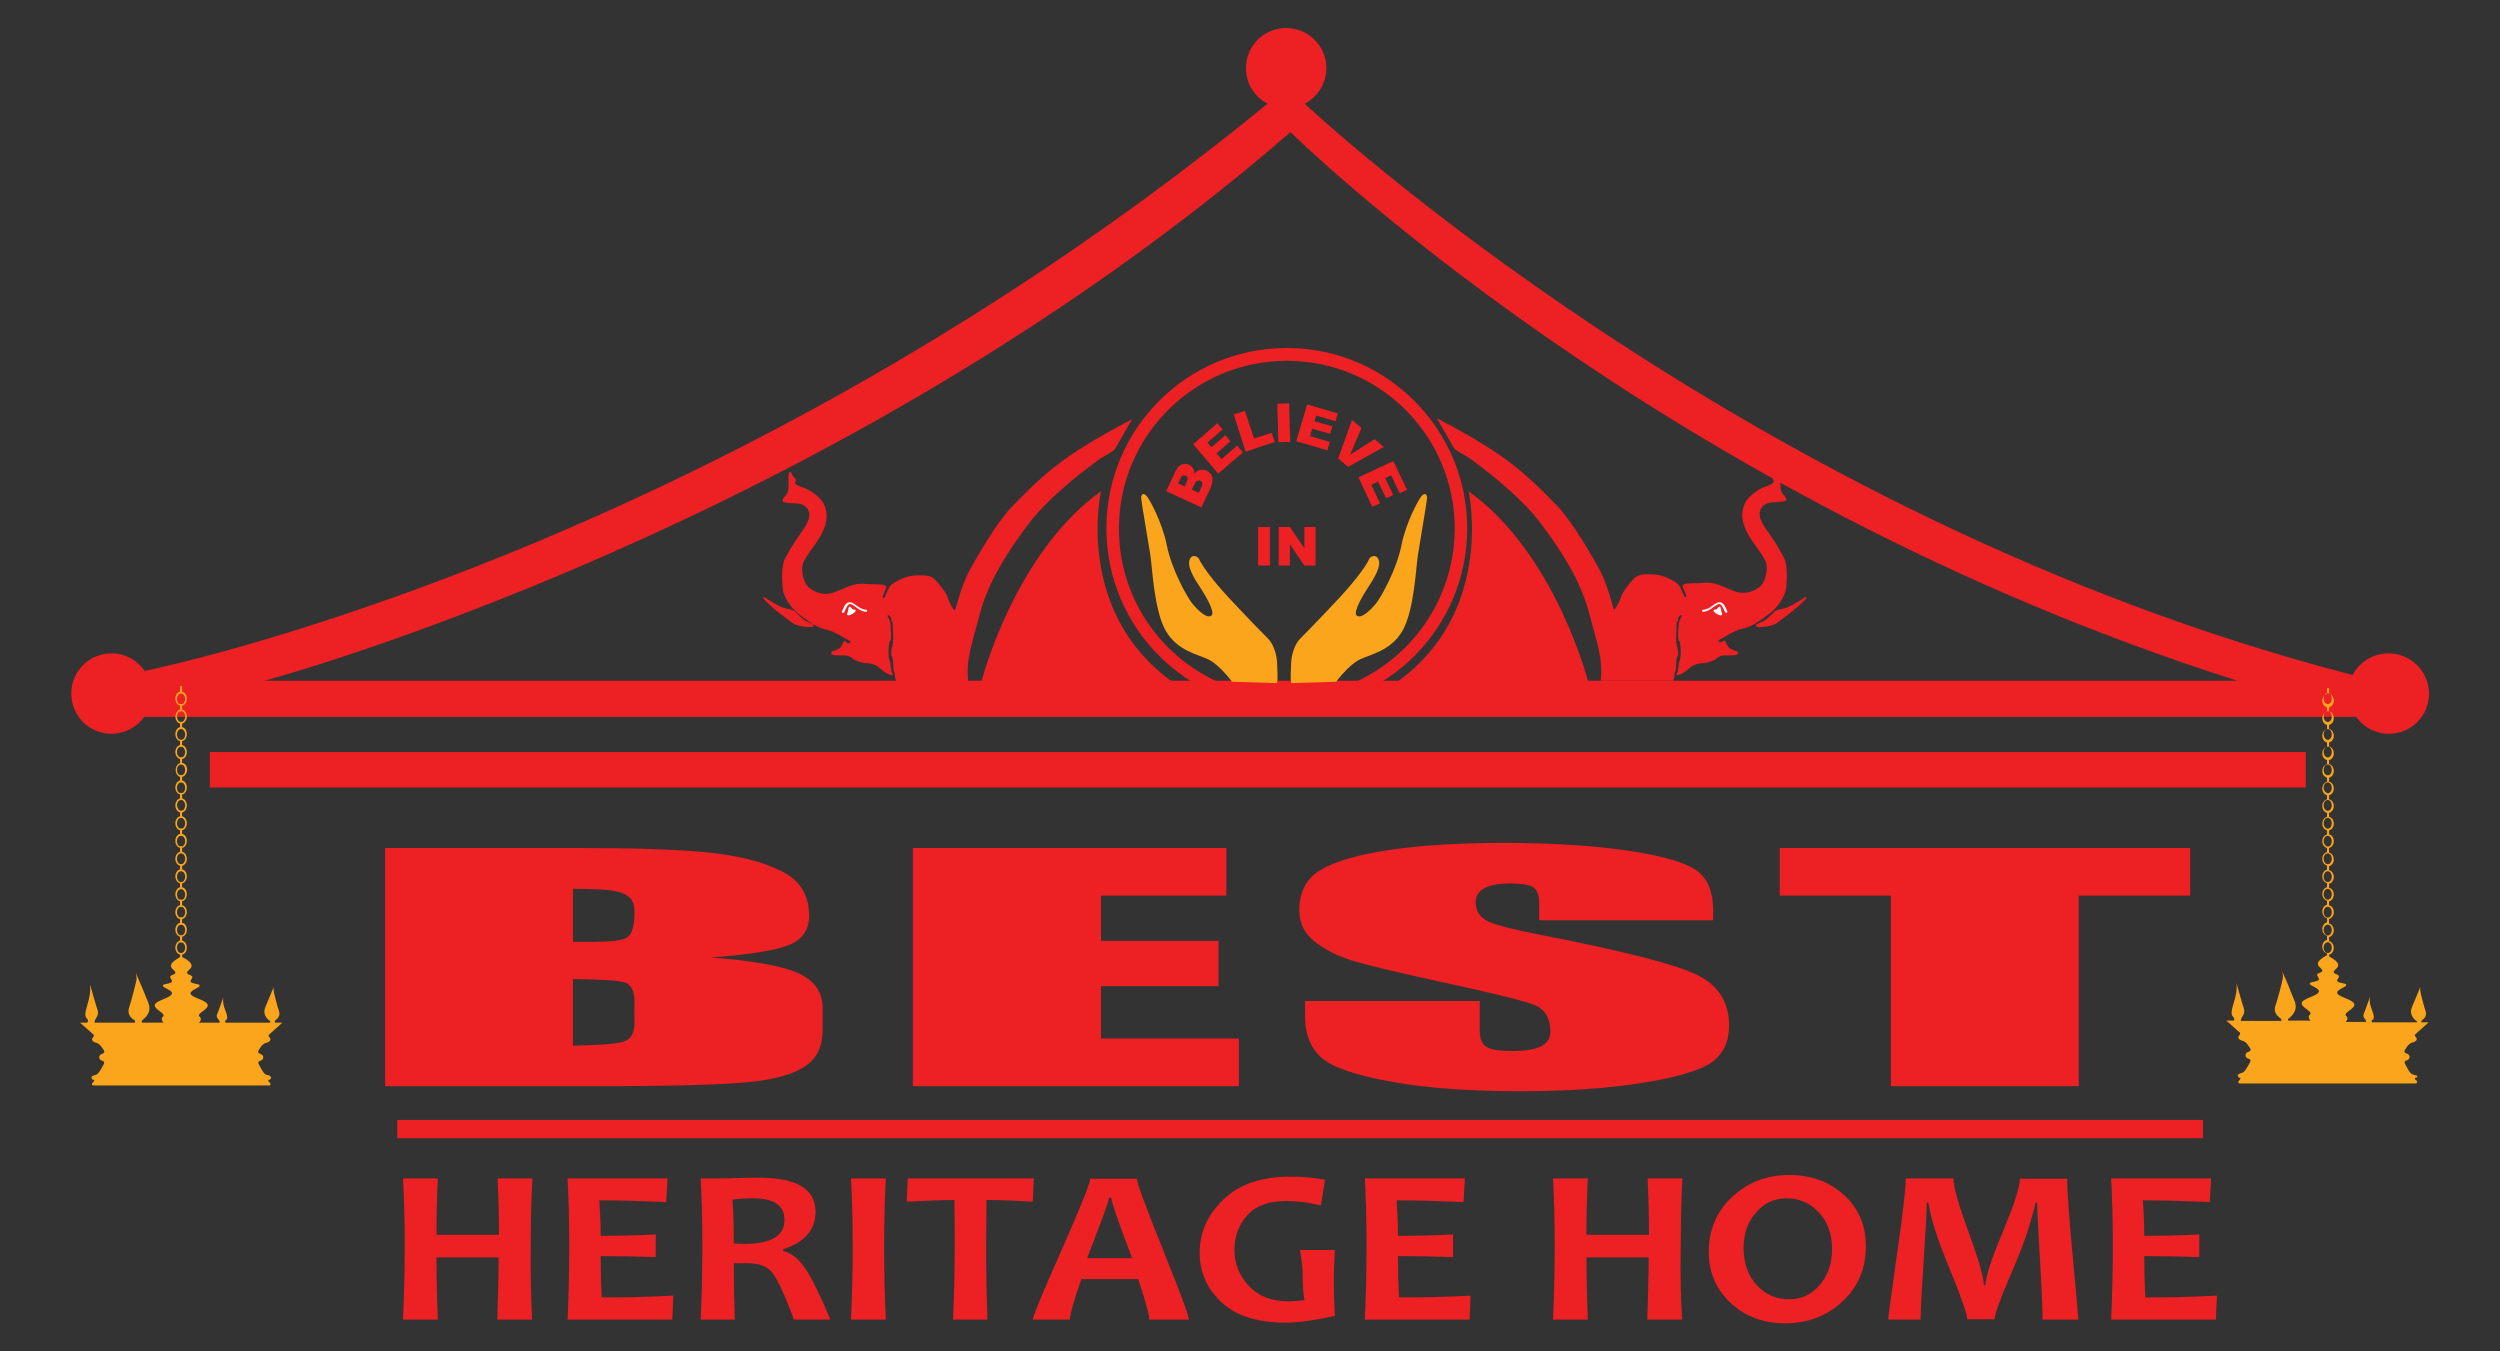 <?xml version="1.0" encoding="utf-8"?>
<!-- Generator: Adobe Illustrator 27.1.1, SVG Export Plug-In . SVG Version: 6.00 Build 0)  -->
<svg version="1.1" id="Layer_1" xmlns="http://www.w3.org/2000/svg" xmlns:xlink="http://www.w3.org/1999/xlink" x="0px" y="0px"
	 width="74px" height="40px" viewBox="0 0 74 40" style="enable-background:new 0 0 74 40;" xml:space="preserve">
<rect x="0" y="0" width="74" height="40" fill="#333333" stroke="none"/>
<style type="text/css">
	.st0{fill:#ED2024;}
	.st1{fill:#FAA51B;}
	.st2{fill:#FFFFFF;}
</style>
<g>
	<path class="st0" d="M11.4,25.1h5.55c1.75,0,3.08,0.04,3.98,0.13c0.9,0.09,1.63,0.27,2.19,0.55c0.56,0.27,0.83,0.72,0.83,1.33
		c0,0.41-0.2,0.7-0.59,0.86c-0.39,0.16-1.17,0.29-2.32,0.37c1.29,0.1,2.16,0.26,2.62,0.48c0.46,0.22,0.69,0.56,0.69,1.02v0.65
		c0,0.48-0.17,0.83-0.5,1.06c-0.33,0.23-0.86,0.39-1.58,0.47c-0.72,0.08-2.2,0.13-4.44,0.13H11.4V25.1z M16.96,26.31v1.57
		c0.24,0,0.42,0,0.56,0c0.55,0,0.89-0.04,1.04-0.13c0.15-0.09,0.22-0.34,0.22-0.76c0-0.22-0.06-0.38-0.19-0.46
		c-0.12-0.09-0.28-0.14-0.48-0.17C17.92,26.33,17.53,26.31,16.96,26.31z M16.96,28.98v1.97c0.78-0.01,1.28-0.05,1.5-0.12
		c0.22-0.07,0.32-0.25,0.32-0.54v-0.66c0-0.3-0.1-0.49-0.29-0.55C18.3,29.02,17.79,28.99,16.96,28.98z M27.02,25.1h9.28v1.41h-3.71
		v1.34h3.48v1.34h-3.48v1.55h4.08v1.41h-9.65V25.1z M50.73,27.24h-5.17v-0.52c0-0.24-0.07-0.4-0.2-0.47
		c-0.13-0.07-0.35-0.1-0.66-0.1c-0.33,0-0.59,0.05-0.76,0.14c-0.17,0.09-0.26,0.23-0.26,0.41c0,0.24,0.1,0.41,0.29,0.53
		c0.18,0.12,0.71,0.26,1.57,0.43c2.48,0.48,4.04,0.88,4.68,1.19c0.64,0.31,0.96,0.81,0.96,1.5c0,0.5-0.18,0.87-0.54,1.11
		c-0.36,0.24-1.05,0.44-2.07,0.6c-1.02,0.16-2.21,0.24-3.57,0.24c-1.49,0-2.76-0.09-3.81-0.28c-1.05-0.19-1.74-0.42-2.07-0.71
		c-0.33-0.29-0.49-0.7-0.49-1.22v-0.46h5.17v0.86c0,0.26,0.07,0.43,0.22,0.51c0.15,0.08,0.4,0.11,0.77,0.11
		c0.37,0,0.65-0.05,0.83-0.14c0.18-0.1,0.27-0.24,0.27-0.43c0-0.42-0.17-0.69-0.52-0.81c-0.35-0.13-1.22-0.34-2.6-0.64
		c-1.38-0.3-2.3-0.52-2.75-0.66c-0.45-0.14-0.82-0.33-1.12-0.57c-0.3-0.24-0.44-0.55-0.44-0.92c0-0.54,0.21-0.94,0.63-1.19
		c0.42-0.25,1.09-0.45,2.03-0.59c0.93-0.14,2.06-0.21,3.38-0.21c1.44,0,2.68,0.08,3.69,0.23c1.02,0.15,1.69,0.35,2.02,0.58
		c0.33,0.23,0.5,0.63,0.5,1.19V27.24z M64.83,25.1v1.41h-3.3v5.64h-5.56v-5.64h-3.29V25.1H64.83z"/>
	<rect x="6.21" y="22.26" class="st0" width="62.04" height="1.05"/>
	<path class="st0" d="M70.7,19.34c-0.46,0-0.86,0.26-1.06,0.64C51.62,15.33,38.62,3.07,38.62,3.07h0c0.38-0.2,0.64-0.6,0.64-1.05
		c0-0.66-0.53-1.19-1.19-1.19c-0.66,0-1.19,0.53-1.19,1.19c0,0.46,0.26,0.85,0.64,1.05h0C21.58,16.11,5.42,19.62,4.28,19.86
		c-0.21-0.31-0.57-0.52-0.98-0.52c-0.66,0-1.19,0.53-1.19,1.19c0,0.66,0.53,1.19,1.19,1.19c0.4,0,0.75-0.2,0.97-0.5h65.47
		c0.22,0.3,0.57,0.5,0.97,0.5c0.66,0,1.19-0.53,1.19-1.19C71.89,19.87,71.36,19.34,70.7,19.34z M7.83,20.15
		c0,0,16.83-4.5,30.37-16.24c0,0,10.89,10.8,28.03,16.24H7.83z"/>
	<g>
		<g>
			<g>
				<path class="st1" d="M5.36,20.89c-0.09,0-0.17-0.09-0.17-0.21c0-0.11,0.07-0.21,0.17-0.21s0.17,0.09,0.17,0.21
					C5.53,20.8,5.46,20.89,5.36,20.89z M5.36,20.53c-0.07,0-0.12,0.07-0.12,0.16c0,0.09,0.05,0.16,0.12,0.16
					c0.07,0,0.12-0.07,0.12-0.16C5.48,20.6,5.43,20.53,5.36,20.53z"/>
			</g>
			<g>
				<path class="st1" d="M5.36,21.42c-0.09,0-0.17-0.09-0.17-0.21C5.2,21.1,5.27,21,5.36,21s0.17,0.09,0.17,0.21
					C5.53,21.32,5.46,21.42,5.36,21.42z M5.36,21.05c-0.07,0-0.12,0.07-0.12,0.16c0,0.09,0.05,0.16,0.12,0.16
					c0.07,0,0.12-0.07,0.12-0.16C5.48,21.12,5.43,21.05,5.36,21.05z"/>
			</g>
			<g>
				<path class="st1" d="M5.36,21.94c-0.09,0-0.17-0.09-0.17-0.21c0-0.11,0.07-0.21,0.17-0.21s0.17,0.09,0.17,0.21
					C5.53,21.85,5.46,21.94,5.36,21.94z M5.36,21.58c-0.07,0-0.12,0.07-0.12,0.16c0,0.09,0.05,0.16,0.12,0.16
					c0.07,0,0.12-0.07,0.12-0.16C5.48,21.65,5.43,21.58,5.36,21.58z"/>
			</g>
			<g>
				<path class="st1" d="M5.36,22.47c-0.09,0-0.17-0.09-0.17-0.21c0-0.11,0.07-0.21,0.17-0.21s0.17,0.09,0.17,0.21
					C5.53,22.38,5.46,22.47,5.36,22.47z M5.36,22.1c-0.07,0-0.12,0.07-0.12,0.16c0,0.09,0.05,0.16,0.12,0.16
					c0.07,0,0.12-0.07,0.12-0.16C5.48,22.18,5.43,22.1,5.36,22.1z"/>
			</g>
			<g>
				<path class="st1" d="M5.36,23C5.27,23,5.2,22.9,5.2,22.79c0-0.11,0.07-0.21,0.17-0.21s0.17,0.09,0.17,0.21
					C5.53,22.9,5.46,23,5.36,23z M5.36,22.63c-0.07,0-0.12,0.07-0.12,0.16c0,0.09,0.05,0.16,0.12,0.16c0.07,0,0.12-0.07,0.12-0.16
					C5.48,22.7,5.43,22.63,5.36,22.63z"/>
			</g>
			<g>
				<path class="st1" d="M5.36,23.52c-0.09,0-0.17-0.09-0.17-0.21c0-0.11,0.07-0.21,0.17-0.21s0.17,0.09,0.17,0.21
					C5.53,23.43,5.46,23.52,5.36,23.52z M5.36,23.16c-0.07,0-0.12,0.07-0.12,0.16c0,0.09,0.05,0.16,0.12,0.16
					c0.07,0,0.12-0.07,0.12-0.16C5.48,23.23,5.43,23.16,5.36,23.16z"/>
			</g>
			<g>
				<path class="st1" d="M5.36,24.05c-0.09,0-0.17-0.09-0.17-0.21c0-0.11,0.07-0.21,0.17-0.21s0.17,0.09,0.17,0.21
					C5.53,23.96,5.46,24.05,5.36,24.05z M5.36,23.68c-0.07,0-0.12,0.07-0.12,0.16C5.25,23.93,5.3,24,5.36,24
					c0.07,0,0.12-0.07,0.12-0.16C5.48,23.75,5.43,23.68,5.36,23.68z"/>
			</g>
			<g>
				<path class="st1" d="M5.36,24.58c-0.09,0-0.17-0.09-0.17-0.21c0-0.11,0.07-0.21,0.17-0.21s0.17,0.09,0.17,0.21
					C5.53,24.48,5.46,24.58,5.36,24.58z M5.36,24.21c-0.07,0-0.12,0.07-0.12,0.16c0,0.09,0.05,0.16,0.12,0.16
					c0.07,0,0.12-0.07,0.12-0.16C5.48,24.28,5.43,24.21,5.36,24.21z"/>
			</g>
			<g>
				<path class="st1" d="M5.36,25.1c-0.09,0-0.17-0.09-0.17-0.21c0-0.11,0.07-0.21,0.17-0.21s0.17,0.09,0.17,0.21
					C5.53,25.01,5.46,25.1,5.36,25.1z M5.36,24.74c-0.07,0-0.12,0.07-0.12,0.16c0,0.09,0.05,0.16,0.12,0.16
					c0.07,0,0.12-0.07,0.12-0.16C5.48,24.81,5.43,24.74,5.36,24.74z"/>
			</g>
			<g>
				<path class="st1" d="M5.36,25.63c-0.09,0-0.17-0.09-0.17-0.21c0-0.11,0.07-0.21,0.17-0.21s0.17,0.09,0.17,0.21
					C5.53,25.54,5.46,25.63,5.36,25.63z M5.36,25.26c-0.07,0-0.12,0.07-0.12,0.16c0,0.09,0.05,0.16,0.12,0.16
					c0.07,0,0.12-0.07,0.12-0.16C5.48,25.33,5.43,25.26,5.36,25.26z"/>
			</g>
			<g>
				<path class="st1" d="M5.36,26.15c-0.09,0-0.17-0.09-0.17-0.21c0-0.11,0.07-0.21,0.17-0.21s0.17,0.09,0.17,0.21
					C5.53,26.06,5.46,26.15,5.36,26.15z M5.36,25.79c-0.07,0-0.12,0.07-0.12,0.16c0,0.09,0.05,0.16,0.12,0.16
					c0.07,0,0.12-0.07,0.12-0.16C5.48,25.86,5.43,25.79,5.36,25.79z"/>
			</g>
			<g>
				<path class="st1" d="M5.36,26.68c-0.09,0-0.17-0.09-0.17-0.21c0-0.11,0.07-0.21,0.17-0.21s0.17,0.09,0.17,0.21
					C5.53,26.59,5.46,26.68,5.36,26.68z M5.36,26.32c-0.07,0-0.12,0.07-0.12,0.16c0,0.09,0.05,0.16,0.12,0.16
					c0.07,0,0.12-0.07,0.12-0.16C5.48,26.39,5.43,26.32,5.36,26.32z"/>
			</g>
			<g>
				<path class="st1" d="M5.36,27.21c-0.09,0-0.17-0.09-0.17-0.21c0-0.11,0.07-0.21,0.17-0.21S5.53,26.89,5.53,27
					C5.53,27.11,5.46,27.21,5.36,27.21z M5.36,26.84c-0.07,0-0.12,0.07-0.12,0.16c0,0.09,0.05,0.16,0.12,0.16
					c0.07,0,0.12-0.07,0.12-0.16C5.48,26.91,5.43,26.84,5.36,26.84z"/>
			</g>
			<g>
				<path class="st1" d="M5.36,27.73c-0.09,0-0.17-0.09-0.17-0.21c0-0.11,0.07-0.21,0.17-0.21s0.17,0.09,0.17,0.21
					C5.53,27.64,5.46,27.73,5.36,27.73z M5.36,27.37c-0.07,0-0.12,0.07-0.12,0.16c0,0.09,0.05,0.16,0.12,0.16
					c0.07,0,0.12-0.07,0.12-0.16C5.48,27.44,5.43,27.37,5.36,27.37z"/>
			</g>
			<g>
				<path class="st1" d="M5.36,28.26c-0.09,0-0.17-0.09-0.17-0.21c0-0.11,0.07-0.21,0.17-0.21s0.17,0.09,0.17,0.21
					C5.53,28.17,5.46,28.26,5.36,28.26z M5.36,27.89c-0.07,0-0.12,0.07-0.12,0.16c0,0.09,0.05,0.16,0.12,0.16
					c0.07,0,0.12-0.07,0.12-0.16C5.48,27.97,5.43,27.89,5.36,27.89z"/>
			</g>
			<rect x="5.33" y="20.84" class="st1" width="0.06" height="0.2"/>
			<rect x="5.33" y="20.31" class="st1" width="0.06" height="0.2"/>
			<rect x="5.33" y="21.37" class="st1" width="0.06" height="0.2"/>
			<rect x="5.33" y="21.9" class="st1" width="0.06" height="0.2"/>
			<rect x="5.33" y="22.42" class="st1" width="0.06" height="0.2"/>
			<rect x="5.33" y="22.95" class="st1" width="0.06" height="0.2"/>
			<rect x="5.33" y="23.47" class="st1" width="0.06" height="0.2"/>
			<rect x="5.33" y="24" class="st1" width="0.06" height="0.2"/>
			<rect x="5.33" y="24.53" class="st1" width="0.06" height="0.2"/>
			<rect x="5.33" y="25.05" class="st1" width="0.06" height="0.2"/>
			<rect x="5.33" y="25.58" class="st1" width="0.06" height="0.2"/>
			<rect x="5.33" y="26.11" class="st1" width="0.06" height="0.2"/>
			<rect x="5.33" y="26.63" class="st1" width="0.06" height="0.2"/>
			<rect x="5.33" y="27.16" class="st1" width="0.06" height="0.2"/>
			<rect x="5.33" y="27.69" class="st1" width="0.06" height="0.2"/>
			<rect x="5.33" y="28.21" class="st1" width="0.06" height="0.2"/>
		</g>
		<path class="st1" d="M2.57,30.29c0,0,0.06-0.07,0.02-0.12s-0.11-0.08-0.02-0.37c0.09-0.3,0.11-0.45,0.1-0.65
			c0,0,0.14,0.51,0.18,0.63c0.04,0.12,0.09,0.21,0,0.35c-0.09,0.14-0.04,0.17-0.04,0.17H2.57z"/>
		<path class="st1" d="M6.69,30.29c0,0-0.05-0.05-0.02-0.08c0.04-0.03,0.09-0.05,0.02-0.25c-0.08-0.2-0.1-0.3-0.08-0.44
			c0,0-0.12,0.34-0.15,0.42c-0.03,0.08-0.08,0.14,0,0.23s0.03,0.11,0.03,0.11H6.69z"/>
		<path class="st1" d="M3.99,30.29c0,0,0.03-0.07-0.02-0.1c-0.05-0.03-0.22-0.14-0.15-0.36c0.07-0.21,0.2-0.72,0.22-0.83
			c0.01-0.11-0.02-0.17-0.02-0.19c0-0.02,0.18,0.4,0.26,0.6c0.07,0.2,0.16,0.32,0.14,0.48c-0.02,0.16-0.17,0.28-0.21,0.31
			s0.01,0.1,0.01,0.1L3.99,30.29z"/>
		<path class="st1" d="M8.14,30.28c0,0-0.02-0.05,0.01-0.08c0.03-0.02,0.16-0.11,0.11-0.26s-0.15-0.53-0.16-0.62
			c-0.01-0.08,0.01-0.13,0.02-0.14c0-0.01-0.13,0.3-0.19,0.45s-0.12,0.24-0.1,0.36c0.02,0.12,0.12,0.21,0.16,0.23
			c0.03,0.02-0.01,0.07-0.01,0.07L8.14,30.28z"/>
		<path class="st1" d="M7.96,32.13c0.07,0,0.05-0.08,0.02-0.09s-0.06-0.08-0.03-0.08c0.03,0.01,0.05,0,0.07-0.05
			c0.02-0.05-0.07-0.09-0.14-0.1s-0.16-0.2-0.2-0.27c-0.04-0.07-0.04-0.1-0.02-0.12s0.06-0.02,0.1-0.05
			c0.04-0.03,0.06-0.13-0.04-0.17c-0.1-0.03-0.08-0.08-0.07-0.1c0.01-0.02,0.11-0.21,0.22-0.23c0.1-0.02,0.18-0.09,0.11-0.16
			c-0.07-0.07,0.01-0.11,0.01-0.11l0.37-0.33c0,0-2.47,0-2.47,0c0.03-0.03,0.07-0.08,0.05-0.13c-0.01-0.04-0.04-0.05-0.05-0.07
			c-0.03-0.09,0.26-0.19,0.26-0.31c0-0.16-0.52-0.23-0.51-0.36c0-0.1,0.28-0.16,0.27-0.23c-0.01-0.06-0.25-0.04-0.27-0.12
			c-0.01-0.05,0.07-0.08,0.05-0.14c-0.02-0.06-0.14-0.05-0.15-0.11c-0.02-0.06,0.12-0.11,0.13-0.2c0.01-0.06-0.04-0.15-0.27-0.27
			H5.33c-0.23,0.13-0.28,0.21-0.27,0.27c0.01,0.09,0.15,0.14,0.13,0.2c-0.02,0.06-0.14,0.05-0.15,0.11
			c-0.01,0.05,0.06,0.09,0.05,0.14c-0.02,0.08-0.26,0.06-0.27,0.12c-0.01,0.07,0.27,0.13,0.27,0.23c0,0.14-0.51,0.21-0.51,0.36
			c0,0.12,0.29,0.22,0.26,0.31c-0.01,0.03-0.04,0.03-0.05,0.07c-0.01,0.05,0.02,0.1,0.05,0.13H2.37l0.37,0.33
			c0,0,0.08,0.04,0.01,0.11c-0.07,0.07,0.01,0.14,0.11,0.16c0.1,0.02,0.21,0.21,0.22,0.23c0.01,0.02,0.03,0.07-0.07,0.1
			c-0.1,0.03-0.08,0.14-0.04,0.17c0.04,0.03,0.08,0.03,0.1,0.05s0.02,0.05-0.02,0.12c-0.04,0.07-0.13,0.25-0.2,0.27
			c-0.08,0.02-0.16,0.05-0.14,0.1s0.05,0.06,0.07,0.05c0.03-0.01,0,0.06-0.03,0.08c-0.03,0.02-0.05,0.09,0.02,0.09
			S7.89,32.13,7.96,32.13z"/>
		<path class="st1" d="M71.41,31.8c-0.08-0.02-0.16-0.2-0.2-0.27c-0.04-0.07-0.04-0.1-0.02-0.12s0.06-0.02,0.1-0.05
			s0.06-0.13-0.04-0.17c-0.1-0.03-0.08-0.08-0.07-0.1c0.01-0.02,0.11-0.21,0.22-0.23c0.1-0.02,0.18-0.09,0.11-0.16
			c-0.07-0.07,0.01-0.11,0.01-0.11l0.37-0.33c0,0-0.18,0-0.22,0c0-0.02,0-0.04,0.02-0.06c0.03-0.02,0.16-0.11,0.11-0.26
			s-0.15-0.53-0.16-0.62c-0.01-0.08,0.01-0.13,0.02-0.14c0-0.01-0.13,0.3-0.19,0.45c-0.06,0.15-0.12,0.24-0.1,0.36
			c0.02,0.12,0.12,0.21,0.16,0.23c0.02,0.01,0.02,0.03,0.01,0.04c-0.33,0-0.76,0-1.33,0c-0.01-0.02-0.02-0.04,0-0.06
			c0.04-0.03,0.09-0.05,0.02-0.25c-0.08-0.2-0.1-0.3-0.08-0.44c0,0-0.12,0.34-0.15,0.42c-0.03,0.08-0.08,0.14,0,0.23
			c0.03,0.04,0.04,0.07,0.04,0.09c-0.23,0-0.61,0-0.61,0c0.03-0.03,0.07-0.08,0.05-0.13c-0.01-0.04-0.04-0.05-0.05-0.07
			c-0.03-0.09,0.26-0.19,0.26-0.31c0-0.16-0.52-0.23-0.51-0.36c0-0.1,0.28-0.16,0.27-0.23c-0.01-0.06-0.25-0.04-0.27-0.12
			c-0.01-0.05,0.07-0.08,0.05-0.14c-0.02-0.06-0.14-0.05-0.15-0.11c-0.02-0.06,0.12-0.11,0.13-0.2c0.01-0.06-0.04-0.15-0.27-0.27
			v-0.05c0.08-0.02,0.14-0.1,0.14-0.2c0-0.1-0.06-0.19-0.14-0.2v-0.12c0.08-0.02,0.14-0.1,0.14-0.2c0-0.1-0.06-0.19-0.14-0.2V27.2
			c0.08-0.02,0.14-0.1,0.14-0.2c0-0.1-0.06-0.19-0.14-0.2v-0.12c0.08-0.02,0.14-0.1,0.14-0.2c0-0.1-0.06-0.19-0.14-0.2v-0.12
			c0.08-0.02,0.14-0.1,0.14-0.2c0-0.1-0.06-0.19-0.14-0.2v-0.12c0.08-0.02,0.14-0.1,0.14-0.2c0-0.1-0.06-0.19-0.14-0.2V25.1
			c0.08-0.02,0.14-0.1,0.14-0.2c0-0.1-0.06-0.19-0.14-0.2v-0.12c0.08-0.02,0.14-0.1,0.14-0.2c0-0.1-0.06-0.19-0.14-0.2v-0.12
			c0.08-0.02,0.14-0.1,0.14-0.2c0-0.1-0.06-0.19-0.14-0.2v-0.12c0.08-0.02,0.14-0.1,0.14-0.2c0-0.1-0.06-0.19-0.14-0.2v-0.12
			c0.08-0.02,0.14-0.1,0.14-0.2c0-0.1-0.06-0.19-0.14-0.2v-0.12c0.08-0.02,0.14-0.1,0.14-0.2c0-0.1-0.06-0.19-0.14-0.2v-0.12
			c0.08-0.02,0.14-0.1,0.14-0.2c0-0.1-0.06-0.19-0.14-0.2v-0.12c0.08-0.02,0.14-0.1,0.14-0.2c0-0.1-0.06-0.19-0.14-0.2v-0.12
			c0.08-0.02,0.14-0.1,0.14-0.2c0-0.1-0.06-0.19-0.14-0.2v-0.17h-0.06v0.17c-0.08,0.02-0.14,0.1-0.14,0.2c0,0.1,0.06,0.18,0.14,0.2
			v0.12c-0.08,0.02-0.14,0.1-0.14,0.2c0,0.1,0.06,0.18,0.14,0.2v0.12c-0.08,0.02-0.14,0.1-0.14,0.2c0,0.1,0.06,0.18,0.14,0.2v0.12
			c-0.08,0.02-0.14,0.1-0.14,0.2c0,0.1,0.06,0.18,0.14,0.2v0.12c-0.08,0.02-0.14,0.1-0.14,0.2c0,0.1,0.06,0.18,0.14,0.2v0.12
			c-0.08,0.02-0.14,0.1-0.14,0.2c0,0.1,0.06,0.18,0.14,0.2v0.12c-0.08,0.02-0.14,0.1-0.14,0.2c0,0.1,0.06,0.18,0.14,0.2v0.12
			c-0.08,0.02-0.14,0.1-0.14,0.2c0,0.1,0.06,0.18,0.14,0.2v0.12c-0.08,0.02-0.14,0.1-0.14,0.2c0,0.1,0.06,0.18,0.14,0.2v0.12
			c-0.08,0.02-0.14,0.1-0.14,0.2c0,0.1,0.06,0.18,0.14,0.2v0.12c-0.08,0.02-0.14,0.1-0.14,0.2c0,0.1,0.06,0.18,0.14,0.2v0.12
			c-0.08,0.02-0.14,0.1-0.14,0.2c0,0.1,0.06,0.18,0.14,0.2v0.12c-0.08,0.02-0.14,0.1-0.14,0.2c0,0.1,0.06,0.18,0.14,0.2v0.12
			c-0.08,0.02-0.14,0.1-0.14,0.2c0,0.1,0.06,0.18,0.14,0.2v0.12c-0.08,0.02-0.14,0.1-0.14,0.2c0,0.1,0.06,0.18,0.14,0.2v0.05
			c-0.23,0.13-0.28,0.21-0.27,0.27c0.01,0.09,0.15,0.14,0.13,0.2c-0.02,0.06-0.14,0.05-0.15,0.11c-0.01,0.05,0.06,0.09,0.05,0.14
			c-0.02,0.08-0.26,0.06-0.27,0.12c-0.01,0.07,0.27,0.13,0.27,0.23c0,0.14-0.51,0.21-0.51,0.36c0,0.12,0.29,0.22,0.26,0.31
			c-0.01,0.03-0.04,0.03-0.05,0.07c-0.01,0.05,0.02,0.1,0.05,0.13h-0.66c-0.01-0.02-0.01-0.04,0.01-0.06
			c0.05-0.03,0.19-0.15,0.21-0.31c0.02-0.16-0.07-0.29-0.14-0.48c-0.07-0.2-0.26-0.62-0.26-0.6s0.04,0.08,0.02,0.19
			c-0.01,0.11-0.15,0.61-0.22,0.83c-0.07,0.21,0.1,0.32,0.15,0.36c0.03,0.02,0.03,0.05,0.03,0.08h-1.2c0-0.02,0-0.07,0.05-0.14
			c0.09-0.14,0.04-0.23,0-0.35c-0.04-0.12-0.18-0.63-0.18-0.63c0.02,0.2-0.01,0.36-0.1,0.65c-0.09,0.3-0.02,0.32,0.02,0.37
			c0.03,0.03,0.01,0.07,0,0.09H65.9l0.37,0.33c0,0,0.08,0.04,0.01,0.11c-0.07,0.07,0.01,0.14,0.11,0.16
			c0.1,0.02,0.21,0.21,0.22,0.23c0.01,0.02,0.03,0.07-0.07,0.1c-0.1,0.03-0.08,0.14-0.04,0.17c0.04,0.03,0.08,0.03,0.1,0.05
			c0.03,0.02,0.02,0.05-0.02,0.12c-0.04,0.07-0.13,0.25-0.2,0.27s-0.16,0.05-0.14,0.1c0.02,0.05,0.05,0.06,0.07,0.05
			s0,0.06-0.03,0.08s-0.05,0.09,0.02,0.09s5.13,0,5.2,0s0.05-0.08,0.02-0.09s-0.06-0.08-0.03-0.08c0.03,0.01,0.05,0,0.07-0.05
			C71.57,31.85,71.48,31.82,71.41,31.8z M68.78,20.68c0-0.09,0.05-0.16,0.12-0.16c0.07,0,0.12,0.07,0.12,0.16
			c0,0.09-0.05,0.16-0.12,0.16C68.84,20.84,68.78,20.77,68.78,20.68z M68.78,21.21c0-0.09,0.05-0.16,0.12-0.16
			c0.07,0,0.12,0.07,0.12,0.16c0,0.09-0.05,0.16-0.12,0.16C68.84,21.37,68.78,21.3,68.78,21.21z M68.78,21.74
			c0-0.09,0.05-0.16,0.12-0.16c0.07,0,0.12,0.07,0.12,0.16c0,0.09-0.05,0.16-0.12,0.16C68.84,21.9,68.78,21.82,68.78,21.74z
			 M68.78,22.26c0-0.09,0.05-0.16,0.12-0.16c0.07,0,0.12,0.07,0.12,0.16c0,0.09-0.05,0.16-0.12,0.16
			C68.84,22.42,68.78,22.35,68.78,22.26z M68.78,22.79c0-0.09,0.05-0.16,0.12-0.16c0.07,0,0.12,0.07,0.12,0.16
			c0,0.09-0.05,0.16-0.12,0.16C68.84,22.95,68.78,22.88,68.78,22.79z M68.78,23.32c0-0.09,0.05-0.16,0.12-0.16
			c0.07,0,0.12,0.07,0.12,0.16c0,0.09-0.05,0.16-0.12,0.16C68.84,23.47,68.78,23.4,68.78,23.32z M68.78,23.84
			c0-0.09,0.05-0.16,0.12-0.16c0.07,0,0.12,0.07,0.12,0.16c0,0.09-0.05,0.16-0.12,0.16C68.84,24,68.78,23.93,68.78,23.84z
			 M68.78,24.37c0-0.09,0.05-0.16,0.12-0.16c0.07,0,0.12,0.07,0.12,0.16c0,0.09-0.05,0.16-0.12,0.16
			C68.84,24.53,68.78,24.46,68.78,24.37z M68.78,24.9c0-0.09,0.05-0.16,0.12-0.16c0.07,0,0.12,0.07,0.12,0.16
			c0,0.09-0.05,0.16-0.12,0.16C68.84,25.05,68.78,24.98,68.78,24.9z M68.78,25.42c0-0.09,0.05-0.16,0.12-0.16
			c0.07,0,0.12,0.07,0.12,0.16c0,0.09-0.05,0.16-0.12,0.16C68.84,25.58,68.78,25.51,68.78,25.42z M68.78,25.95
			c0-0.09,0.05-0.16,0.12-0.16c0.07,0,0.12,0.07,0.12,0.16c0,0.09-0.05,0.16-0.12,0.16C68.84,26.11,68.78,26.04,68.78,25.95z
			 M68.78,26.47c0-0.09,0.05-0.16,0.12-0.16c0.07,0,0.12,0.07,0.12,0.16c0,0.09-0.05,0.16-0.12,0.16
			C68.84,26.63,68.78,26.56,68.78,26.47z M68.78,27c0-0.09,0.05-0.16,0.12-0.16c0.07,0,0.12,0.07,0.12,0.16
			c0,0.09-0.05,0.16-0.12,0.16C68.84,27.16,68.78,27.09,68.78,27z M68.78,27.53c0-0.09,0.05-0.16,0.12-0.16
			c0.07,0,0.12,0.07,0.12,0.16c0,0.09-0.05,0.16-0.12,0.16C68.84,27.69,68.78,27.61,68.78,27.53z M68.78,28.05
			c0-0.09,0.05-0.16,0.12-0.16c0.07,0,0.12,0.07,0.12,0.16c0,0.09-0.05,0.16-0.12,0.16C68.84,28.21,68.78,28.14,68.78,28.05z"/>
	</g>
	<g>
		<path class="st0" d="M26.54,20.18c0,0-0.06-0.12-0.05-0.18c0-0.06-0.03-0.13-0.04-0.16c-0.01-0.03-0.01-0.23-0.02-0.31
			c-0.01-0.08-0.05-0.11-0.05-0.16c0-0.04,0-0.16,0.02-0.2s0.04-0.18,0.04-0.27c0-0.09-0.02-0.45-0.02-0.48
			c-0.01-0.03-0.05-0.02-0.04-0.09c0.01-0.06-0.07-0.14-0.1-0.12c-0.03,0.02,0.02,0.08,0.04,0.12c0.01,0.04,0.04,0.08,0.04,0.19
			s0.04,0.41-0.01,0.45s-0.05,0.32-0.05,0.37s0.01,0.18,0.04,0.24c0.03,0.06,0.01,0.12,0.03,0.18c0.02,0.05,0,0.12,0.04,0.16
			c0.04,0.04,0.01,0.08-0.05,0.06c-0.06-0.02-0.19-0.08-0.3-0.19c-0.11-0.11-0.29-0.16-0.41-0.16c-0.12,0-0.35-0.08-0.4-0.13
			c-0.05-0.05-0.16-0.1-0.22-0.1s-0.34,0-0.37-0.01s-0.1-0.08-0.02-0.11c0.08-0.03,0.2-0.06,0.25-0.13c0.05-0.07,0.08-0.16,0.1-0.18
			s0.06,0.04,0.08,0.06c0.02,0.02,0.09,0.02,0.1-0.02c0.01-0.04-0.06-0.06-0.2-0.14c-0.13-0.08-0.33-0.2-0.58-0.25
			s-0.66-0.38-0.78-0.47s-0.41-0.43-0.44-0.71s-0.04-0.72,0.07-0.91c0.11-0.19,0.15-0.3,0.38-0.63c0.23-0.32,0.37-0.53,0.33-0.72
			c-0.03-0.19-0.22-0.28-0.38-0.28s-0.31-0.02-0.37-0.04c-0.06-0.02-0.04-0.09,0.02-0.15s0.12-0.14,0.12-0.29
			c0-0.15-0.02-0.45,0.04-0.45c0.06-0.01,0.06,0.12,0.12,0.16s0.08,0.08,0.04,0.14c-0.05,0.07,0.16,0.14,0.26,0.17
			c0.1,0.03,0.47,0.23,0.59,0.49c0.12,0.26,0.11,0.54-0.08,0.89c-0.19,0.36-0.53,0.71-0.56,0.92s0.04,0.56,0.24,0.69
			s0.44,0.21,0.74,0.09c0.3-0.12,0.54-0.26,0.82-0.24c0.28,0.02,0.51,0.01,0.59,0.03c0.08,0.02,0.12,0.06,0.08,0.12
			c-0.04,0.06-0.05,0.15-0.08,0.19s-0.01,0.14,0.05,0.05c0.06-0.1,0.09-0.31,0.26-0.41c0.17-0.1,0.38-0.22,0.68-0.23
			c0.3-0.01,0.45,0.01,0.57,0.15c0.12,0.14,0.32,0.38,0.35,0.5c0.03,0.12,0.1,0.24,0.14,0.3s0.07,0.15,0.1,0.02
			c0.04-0.13,0.17-0.64,0.37-1.04c0.2-0.39,0.85-1.51,1.3-1.97c0.45-0.46,1.02-1.05,1.82-1.58c0.8-0.53,1.64-0.95,1.73-1
			c0,0-0.44,0.77-0.5,0.87c-0.06,0.1-0.28,0.18-0.49,0.33s-1.42,1.03-2.07,1.89c-0.65,0.86-1.2,1.74-1.44,2.65
			c-0.24,0.91-0.43,1.39-0.35,2.03H26.54z"/>
		<path class="st0" d="M29.05,20.18c0,0,0.96-3.79,3.54-5.64c0,0-0.8,3.55,2.11,5.64H29.05z"/>
		<path class="st0" d="M22.61,17.73c0,0-0.06-0.11,0.04-0.04c0.09,0.07,0.38,0.24,0.51,0.29c0.13,0.05,0.31,0.06,0.37,0.12
			c0.06,0.05,0.21,0.23,0.34,0.29c0.13,0.06,0.24,0.09,0.21,0.15c-0.04,0.05-0.43,0.01-0.59-0.08
			C23.33,18.35,22.87,18.02,22.61,17.73z"/>
		<g>
			<path class="st2" d="M24.95,18.14c0,0-0.01,0-0.01,0c-0.02-0.01-0.02-0.03-0.02-0.04c0,0,0.04-0.1,0.08-0.17
				c0.04-0.06,0.08-0.1,0.13-0.1c0.05-0.01,0.1,0.01,0.16,0.05l0.03,0.02c0.11,0.08,0.19,0.14,0.32,0.15c0.02,0,0.03,0.02,0.03,0.03
				c0,0.02-0.02,0.03-0.03,0.03c-0.14-0.01-0.23-0.08-0.35-0.17l-0.03-0.02c-0.04-0.03-0.08-0.04-0.11-0.04
				c-0.03,0.01-0.06,0.03-0.08,0.08c-0.04,0.06-0.08,0.16-0.08,0.16C24.98,18.14,24.97,18.14,24.95,18.14z"/>
		</g>
		<path class="st2" d="M25.07,18.19c0,0,0.04-0.12,0.04-0.16s0.03-0.1,0.07-0.06s0.05,0.07,0.07,0.07s0.08,0,0.08,0.04
			S25.12,18.27,25.07,18.19z"/>
	</g>
	<g>
		<path class="st0" d="M49.51,20.18c0,0,0.06-0.12,0.05-0.18c0-0.06,0.03-0.13,0.04-0.16c0.01-0.03,0.01-0.23,0.02-0.31
			c0.01-0.08,0.05-0.11,0.05-0.16c0-0.04,0-0.16-0.02-0.2c-0.02-0.04-0.04-0.18-0.04-0.27c0-0.09,0.02-0.45,0.02-0.48
			c0.01-0.03,0.05-0.02,0.04-0.09c-0.01-0.06,0.07-0.14,0.1-0.12c0.03,0.02-0.02,0.08-0.04,0.12c-0.01,0.04-0.04,0.08-0.04,0.19
			c-0.01,0.11-0.04,0.41,0.01,0.45s0.05,0.32,0.05,0.37s-0.01,0.18-0.04,0.24c-0.03,0.06-0.01,0.12-0.03,0.18s0,0.12-0.04,0.16
			s-0.01,0.08,0.05,0.06s0.19-0.08,0.3-0.19c0.11-0.11,0.29-0.16,0.41-0.16c0.12,0,0.35-0.08,0.4-0.13c0.05-0.05,0.16-0.1,0.22-0.1
			c0.06,0,0.34,0,0.37-0.01c0.03-0.01,0.1-0.08,0.02-0.11c-0.08-0.03-0.2-0.06-0.25-0.13s-0.08-0.16-0.1-0.18S51,18.98,50.97,19
			c-0.02,0.02-0.09,0.02-0.1-0.02c-0.01-0.04,0.06-0.06,0.2-0.14c0.13-0.08,0.33-0.2,0.58-0.25c0.25-0.05,0.66-0.38,0.78-0.47
			s0.41-0.43,0.44-0.71s0.04-0.72-0.07-0.91c-0.11-0.19-0.15-0.3-0.38-0.63c-0.23-0.32-0.37-0.53-0.33-0.72
			c0.03-0.19,0.22-0.28,0.38-0.28c0.16-0.01,0.31-0.02,0.37-0.04c0.06-0.02,0.04-0.09-0.02-0.15s-0.12-0.14-0.12-0.29
			s0.02-0.45-0.04-0.45s-0.06,0.12-0.12,0.16s-0.08,0.08-0.04,0.14s-0.16,0.14-0.26,0.17c-0.1,0.03-0.47,0.23-0.59,0.49
			c-0.12,0.26-0.11,0.54,0.08,0.89s0.53,0.71,0.56,0.92c0.03,0.21-0.04,0.56-0.24,0.69s-0.44,0.21-0.74,0.09
			c-0.3-0.12-0.54-0.26-0.82-0.24c-0.28,0.02-0.51,0.01-0.59,0.03c-0.08,0.02-0.12,0.06-0.08,0.12c0.04,0.06,0.05,0.15,0.08,0.19
			s0.01,0.14-0.05,0.05s-0.09-0.31-0.26-0.41s-0.38-0.22-0.68-0.23c-0.3-0.01-0.45,0.01-0.57,0.15c-0.12,0.14-0.32,0.38-0.35,0.5
			c-0.03,0.12-0.1,0.24-0.14,0.3c-0.04,0.07-0.07,0.15-0.1,0.02c-0.04-0.13-0.17-0.64-0.37-1.04c-0.2-0.39-0.85-1.51-1.3-1.97
			c-0.45-0.46-1.02-1.05-1.82-1.58s-1.64-0.95-1.73-1c0,0,0.44,0.77,0.5,0.87s0.28,0.18,0.49,0.33s1.42,1.03,2.07,1.89
			c0.65,0.86,1.2,1.74,1.44,2.65c0.24,0.91,0.43,1.39,0.35,2.03H49.51z"/>
		<path class="st0" d="M47.01,20.18c0,0-0.96-3.79-3.54-5.64c0,0,0.8,3.55-2.11,5.64H47.01z"/>
		<path class="st0" d="M53.45,17.73c0,0,0.06-0.11-0.04-0.04s-0.38,0.24-0.51,0.29c-0.13,0.05-0.31,0.06-0.37,0.12
			c-0.06,0.05-0.21,0.23-0.34,0.29c-0.13,0.06-0.24,0.09-0.21,0.15c0.04,0.05,0.43,0.01,0.59-0.08
			C52.72,18.35,53.18,18.02,53.45,17.73z"/>
		<g>
			<path class="st2" d="M51.1,18.14c0,0,0.01,0,0.01,0c0.02-0.01,0.02-0.03,0.02-0.04c0,0-0.04-0.1-0.08-0.17
				c-0.04-0.06-0.08-0.1-0.13-0.1c-0.05-0.01-0.1,0.01-0.16,0.05l-0.03,0.02c-0.11,0.08-0.19,0.14-0.32,0.15
				c-0.02,0-0.03,0.02-0.03,0.03c0,0.02,0.02,0.03,0.03,0.03c0.14-0.01,0.23-0.08,0.35-0.17l0.03-0.02
				c0.04-0.03,0.08-0.04,0.11-0.04c0.03,0.01,0.06,0.03,0.08,0.08c0.04,0.06,0.08,0.16,0.08,0.16
				C51.08,18.14,51.09,18.14,51.1,18.14z"/>
		</g>
		<path class="st2" d="M50.98,18.19c0,0-0.04-0.12-0.04-0.16s-0.03-0.1-0.07-0.06s-0.05,0.07-0.07,0.07c-0.02,0-0.08,0-0.08,0.04
			S50.93,18.27,50.98,18.19z"/>
	</g>
	<path class="st0" d="M38.09,10.3c-2.95,0-5.34,2.39-5.34,5.34c0,2.95,2.39,5.34,5.34,5.34c2.95,0,5.34-2.39,5.34-5.34
		C43.43,12.7,41.04,10.3,38.09,10.3z M38.09,20.62c-2.74,0-4.97-2.22-4.97-4.97c0-2.74,2.22-4.97,4.97-4.97s4.97,2.22,4.97,4.97
		C43.05,18.39,40.83,20.62,38.09,20.62z"/>
	<g>
		<path class="st0" d="M34.52,14.54l0.28-0.6c0.05-0.1,0.11-0.16,0.18-0.19c0.07-0.03,0.15-0.03,0.22,0.01
			c0.06,0.03,0.1,0.07,0.13,0.13c0.02,0.04,0.02,0.09,0.02,0.14c0.05-0.07,0.11-0.11,0.17-0.12c0.06-0.01,0.12-0.01,0.19,0.02
			c0.05,0.03,0.1,0.06,0.13,0.1c0.03,0.04,0.05,0.09,0.05,0.15c0,0.03,0,0.08-0.02,0.14c-0.02,0.08-0.04,0.13-0.05,0.15l-0.26,0.55
			L34.52,14.54z M35.07,14.4l0.06-0.14c0.02-0.05,0.03-0.09,0.02-0.12c-0.01-0.03-0.03-0.05-0.06-0.06c-0.03-0.01-0.06-0.02-0.08,0
			c-0.03,0.01-0.05,0.04-0.07,0.09l-0.07,0.14L35.07,14.4z M35.48,14.59l0.08-0.16c0.03-0.05,0.03-0.1,0.03-0.13
			c-0.01-0.03-0.03-0.06-0.06-0.07c-0.03-0.01-0.06-0.01-0.09,0c-0.03,0.01-0.06,0.05-0.08,0.1l-0.08,0.16L35.48,14.59z"/>
		<path class="st0" d="M35.32,13.15l0.71-0.62l0.16,0.18l-0.45,0.39l0.12,0.14l0.41-0.36l0.15,0.18l-0.41,0.36l0.15,0.17l0.46-0.4
			l0.17,0.2l-0.73,0.63L35.32,13.15z"/>
		<path class="st0" d="M36.52,12.27l0.33-0.11l0.27,0.82l0.52-0.17l0.09,0.27l-0.86,0.29L36.52,12.27z"/>
		<path class="st0" d="M37.81,11.95l0.35-0.01l0.03,1.14l-0.35,0.01L37.81,11.95z"/>
		<path class="st0" d="M38.69,11.97l0.91,0.27l-0.07,0.23l-0.57-0.17l-0.05,0.17l0.53,0.15l-0.07,0.22l-0.53-0.15l-0.06,0.22
			l0.58,0.17l-0.07,0.25l-0.92-0.27L38.69,11.97z"/>
		<path class="st0" d="M40.02,12.43l0.28,0.24l-0.34,0.79L40.69,13l0.27,0.23l-1.06,0.59l-0.29-0.25L40.02,12.43z"/>
		<path class="st0" d="M41.24,13.65l0.41,0.85l-0.22,0.1l-0.25-0.53L41,14.15l0.24,0.5l-0.21,0.1l-0.24-0.5l-0.2,0.1l0.26,0.55
			L40.62,15l-0.41-0.87L41.24,13.65z"/>
	</g>
	<g>
		<path class="st0" d="M37.24,15.6h0.35v1.14h-0.35V15.6z"/>
		<path class="st0" d="M37.85,15.6h0.33l0.43,0.63V15.6h0.33v1.14h-0.33l-0.43-0.63v0.63h-0.33V15.6z"/>
	</g>
	<path class="st1" d="M36.47,20.18c0,0-0.37-0.5-0.7-0.66s-0.92-0.25-1.27-0.86c-0.34-0.61-0.39-1.84-0.45-2.23
		c-0.06-0.39-0.26-1.54-0.27-1.67s0.06-0.18,0.15-0.09s0.47,0.78,0.61,1.48c0.14,0.7,0.58,1.49,0.74,1.7
		c0.17,0.21,0.45,0.48,0.58,0.37c0.13-0.1-0.23-0.67-0.32-0.81s-0.38-0.55-0.34-0.79c0.04-0.24,0.26-0.17,0.3-0.06
		s0.32,0.54,0.87,1.13c0.55,0.59,1.02,1.07,1.17,1.22c0.15,0.15,0.25,0.46,0.26,0.68c0.01,0.22,0.03,0.52,0,0.63L36.47,20.18z"/>
	<path class="st1" d="M39.55,20.18c0,0,0.37-0.5,0.7-0.66s0.92-0.25,1.27-0.86c0.34-0.61,0.39-1.84,0.45-2.23
		c0.06-0.39,0.26-1.54,0.27-1.67c0.01-0.13-0.06-0.18-0.15-0.09s-0.47,0.78-0.61,1.48c-0.14,0.7-0.58,1.49-0.74,1.7
		c-0.17,0.21-0.45,0.48-0.58,0.37c-0.13-0.1,0.23-0.67,0.32-0.81s0.38-0.55,0.34-0.79c-0.04-0.24-0.26-0.17-0.3-0.06
		s-0.32,0.54-0.87,1.13c-0.55,0.59-1.02,1.07-1.17,1.22c-0.15,0.15-0.25,0.46-0.26,0.68c-0.01,0.22-0.03,0.52,0,0.63L39.55,20.18z"
		/>
	<g>
		<path class="st0" d="M15.75,39.06h-1.03c0.02-0.71,0.04-1.32,0.04-1.84h-1.84c0,0.47,0.01,1.08,0.04,1.84h-1.03
			c0.03-0.71,0.05-1.43,0.05-2.19c0-0.76-0.02-1.42-0.05-1.99h1.03c-0.03,0.6-0.04,1.16-0.04,1.67h1.85c0-0.45-0.01-1.01-0.04-1.67
			h1.03c-0.03,0.54-0.05,1.21-0.05,1.99C15.7,37.69,15.72,38.42,15.75,39.06z"/>
		<path class="st0" d="M19.93,38.35l-0.03,0.71h-3.1c0.03-0.65,0.05-1.37,0.05-2.19c0-0.78-0.02-1.44-0.05-1.99h2.96l-0.04,0.7
			c-0.73-0.03-1.39-0.05-1.98-0.05c0.02,0.3,0.04,0.65,0.04,1.05c0.51,0,1.05-0.01,1.63-0.04v0.67c-0.57-0.02-1.11-0.03-1.63-0.03
			c0,0.43,0.01,0.84,0.03,1.22C18.47,38.41,19.18,38.39,19.93,38.35z"/>
		<path class="st0" d="M24.58,39.06h-1.08c-0.28-0.76-0.5-1.22-0.65-1.4c-0.15-0.18-0.39-0.27-0.73-0.27c-0.14,0-0.28,0-0.4,0
			c0,0.55,0.01,1.1,0.03,1.67h-1.01c0.03-0.65,0.05-1.37,0.05-2.19c0-0.78-0.02-1.44-0.05-1.99h0.63c0.07,0,0.23,0,0.46-0.01
			c0.23-0.01,0.45-0.01,0.64-0.01c1.12,0,1.67,0.34,1.67,1.01c0,0.53-0.32,0.9-0.96,1.11v0.05c0.25,0.06,0.46,0.23,0.65,0.51
			C24.02,37.81,24.27,38.32,24.58,39.06z M23.22,36.11c0-0.43-0.31-0.64-0.93-0.64c-0.23,0-0.43,0.01-0.61,0.04
			c0.03,0.33,0.04,0.76,0.04,1.3c0.13,0,0.25,0.01,0.34,0.01C22.83,36.81,23.22,36.58,23.22,36.11z"/>
		<path class="st0" d="M26.22,39.06h-1.03c0.03-0.66,0.05-1.39,0.05-2.19c0-0.78-0.02-1.44-0.05-1.99h1.03
			c-0.03,0.54-0.05,1.2-0.05,1.99C26.17,37.68,26.19,38.41,26.22,39.06z"/>
		<path class="st0" d="M30.6,34.88l-0.03,0.69c-0.49-0.03-0.94-0.05-1.37-0.05c0,0.4-0.01,0.85-0.01,1.35c0,0.77,0.01,1.5,0.04,2.19
			h-1.02c0.03-0.68,0.05-1.41,0.05-2.19c0-0.49,0-0.94-0.01-1.35c-0.34,0-0.81,0.02-1.41,0.05l0.03-0.69H30.6z"/>
		<path class="st0" d="M35.19,39.06h-1.17c0-0.14-0.11-0.54-0.33-1.2h-1.68c-0.23,0.65-0.34,1.05-0.34,1.2h-1.1
			c0-0.08,0.28-0.77,0.85-2.05c0.57-1.29,0.85-1.99,0.85-2.12h1.38c0,0.12,0.26,0.82,0.77,2.09C34.93,38.25,35.19,38.94,35.19,39.06
			z M33.51,37.24c-0.42-1.1-0.62-1.7-0.62-1.79h-0.06c0,0.08-0.22,0.68-0.65,1.79H33.51z"/>
		<path class="st0" d="M39.51,38.95c-0.58,0.13-1.06,0.2-1.45,0.2c-0.84,0-1.47-0.2-1.9-0.6c-0.43-0.4-0.65-0.89-0.65-1.47
			c0-0.61,0.24-1.13,0.71-1.58c0.47-0.45,1.12-0.67,1.96-0.67c0.39,0,0.74,0.03,1.04,0.09l-0.12,0.76
			c-0.38-0.09-0.72-0.13-1.03-0.13c-0.51,0-0.9,0.14-1.15,0.42c-0.25,0.28-0.38,0.62-0.38,1.02c0,0.41,0.14,0.76,0.42,1.07
			c0.28,0.3,0.67,0.46,1.17,0.46c0.14,0,0.3-0.01,0.48-0.04c-0.04-0.24-0.05-0.47-0.05-0.7c0-0.23-0.03-0.49-0.08-0.78h1.03
			c-0.02,0.33-0.03,0.66-0.03,0.99C39.48,38.21,39.49,38.54,39.51,38.95z"/>
		<path class="st0" d="M43.53,38.35l-0.03,0.71h-3.1c0.03-0.65,0.05-1.37,0.05-2.19c0-0.78-0.02-1.44-0.05-1.99h2.96l-0.04,0.7
			c-0.73-0.03-1.39-0.05-1.98-0.05c0.02,0.3,0.04,0.65,0.04,1.05c0.51,0,1.05-0.01,1.63-0.04v0.67c-0.57-0.02-1.11-0.03-1.63-0.03
			c0,0.43,0.01,0.84,0.03,1.22C42.07,38.41,42.78,38.39,43.53,38.35z"/>
		<path class="st0" d="M49.79,39.06h-1.03c0.02-0.71,0.04-1.32,0.04-1.84h-1.84c0,0.47,0.01,1.08,0.04,1.84h-1.03
			c0.03-0.71,0.05-1.43,0.05-2.19c0-0.76-0.02-1.42-0.05-1.99h1.03c-0.03,0.6-0.04,1.16-0.04,1.67h1.85c0-0.45-0.01-1.01-0.04-1.67
			h1.03c-0.03,0.54-0.05,1.21-0.05,1.99C49.73,37.69,49.75,38.42,49.79,39.06z"/>
		<path class="st0" d="M55.23,36.89c0,0.66-0.23,1.2-0.69,1.63c-0.46,0.43-1.02,0.65-1.7,0.65c-0.64,0-1.18-0.2-1.61-0.6
			c-0.43-0.4-0.65-0.9-0.65-1.51c0-0.66,0.23-1.2,0.69-1.63c0.46-0.43,1.02-0.65,1.7-0.65c0.64,0,1.18,0.2,1.61,0.59
			C55.02,35.77,55.23,36.28,55.23,36.89z M54.23,36.98c0-0.45-0.13-0.81-0.39-1.09c-0.26-0.28-0.58-0.42-0.96-0.42
			c-0.36,0-0.66,0.14-0.9,0.42c-0.25,0.28-0.37,0.63-0.37,1.06c0,0.44,0.13,0.81,0.39,1.09c0.26,0.28,0.58,0.42,0.96,0.42
			c0.35,0,0.66-0.14,0.9-0.42C54.1,37.76,54.23,37.41,54.23,36.98z"/>
		<path class="st0" d="M61.52,39.06h-1.06c0-0.36-0.03-0.98-0.08-1.84c-0.05-0.86-0.08-1.4-0.08-1.62h-0.05
			c-0.02,0.13-0.09,0.37-0.19,0.71c-0.1,0.35-0.3,0.86-0.59,1.53c-0.29,0.67-0.43,1.08-0.43,1.21h-0.81c0-0.14-0.14-0.54-0.41-1.22
			c-0.28-0.68-0.46-1.15-0.54-1.42c-0.09-0.27-0.15-0.54-0.2-0.81h-0.05c0,0.27-0.03,0.84-0.09,1.72c-0.06,0.88-0.09,1.46-0.09,1.74
			h-0.96c0-0.06,0.09-0.71,0.26-1.93c0.18-1.22,0.26-1.97,0.26-2.25h1.41c0,0.24,0.15,0.77,0.45,1.59c0.3,0.82,0.45,1.34,0.45,1.57
			h0.05c0-0.23,0.17-0.76,0.51-1.57c0.34-0.82,0.51-1.34,0.51-1.58h1.4c0,0.44,0.06,1.23,0.17,2.37
			C61.46,38.39,61.52,38.99,61.52,39.06z"/>
		<path class="st0" d="M65.62,38.35l-0.03,0.71h-3.1c0.03-0.65,0.05-1.37,0.05-2.19c0-0.78-0.02-1.44-0.05-1.99h2.96l-0.04,0.7
			c-0.73-0.03-1.39-0.05-1.98-0.05c0.02,0.3,0.04,0.65,0.04,1.05c0.51,0,1.05-0.01,1.63-0.04v0.67c-0.57-0.02-1.11-0.03-1.63-0.03
			c0,0.43,0.01,0.84,0.03,1.22C64.16,38.41,64.87,38.39,65.62,38.35z"/>
	</g>
	<rect x="11.76" y="33.15" class="st0" width="53.45" height="0.54"/>
</g>
</svg>
